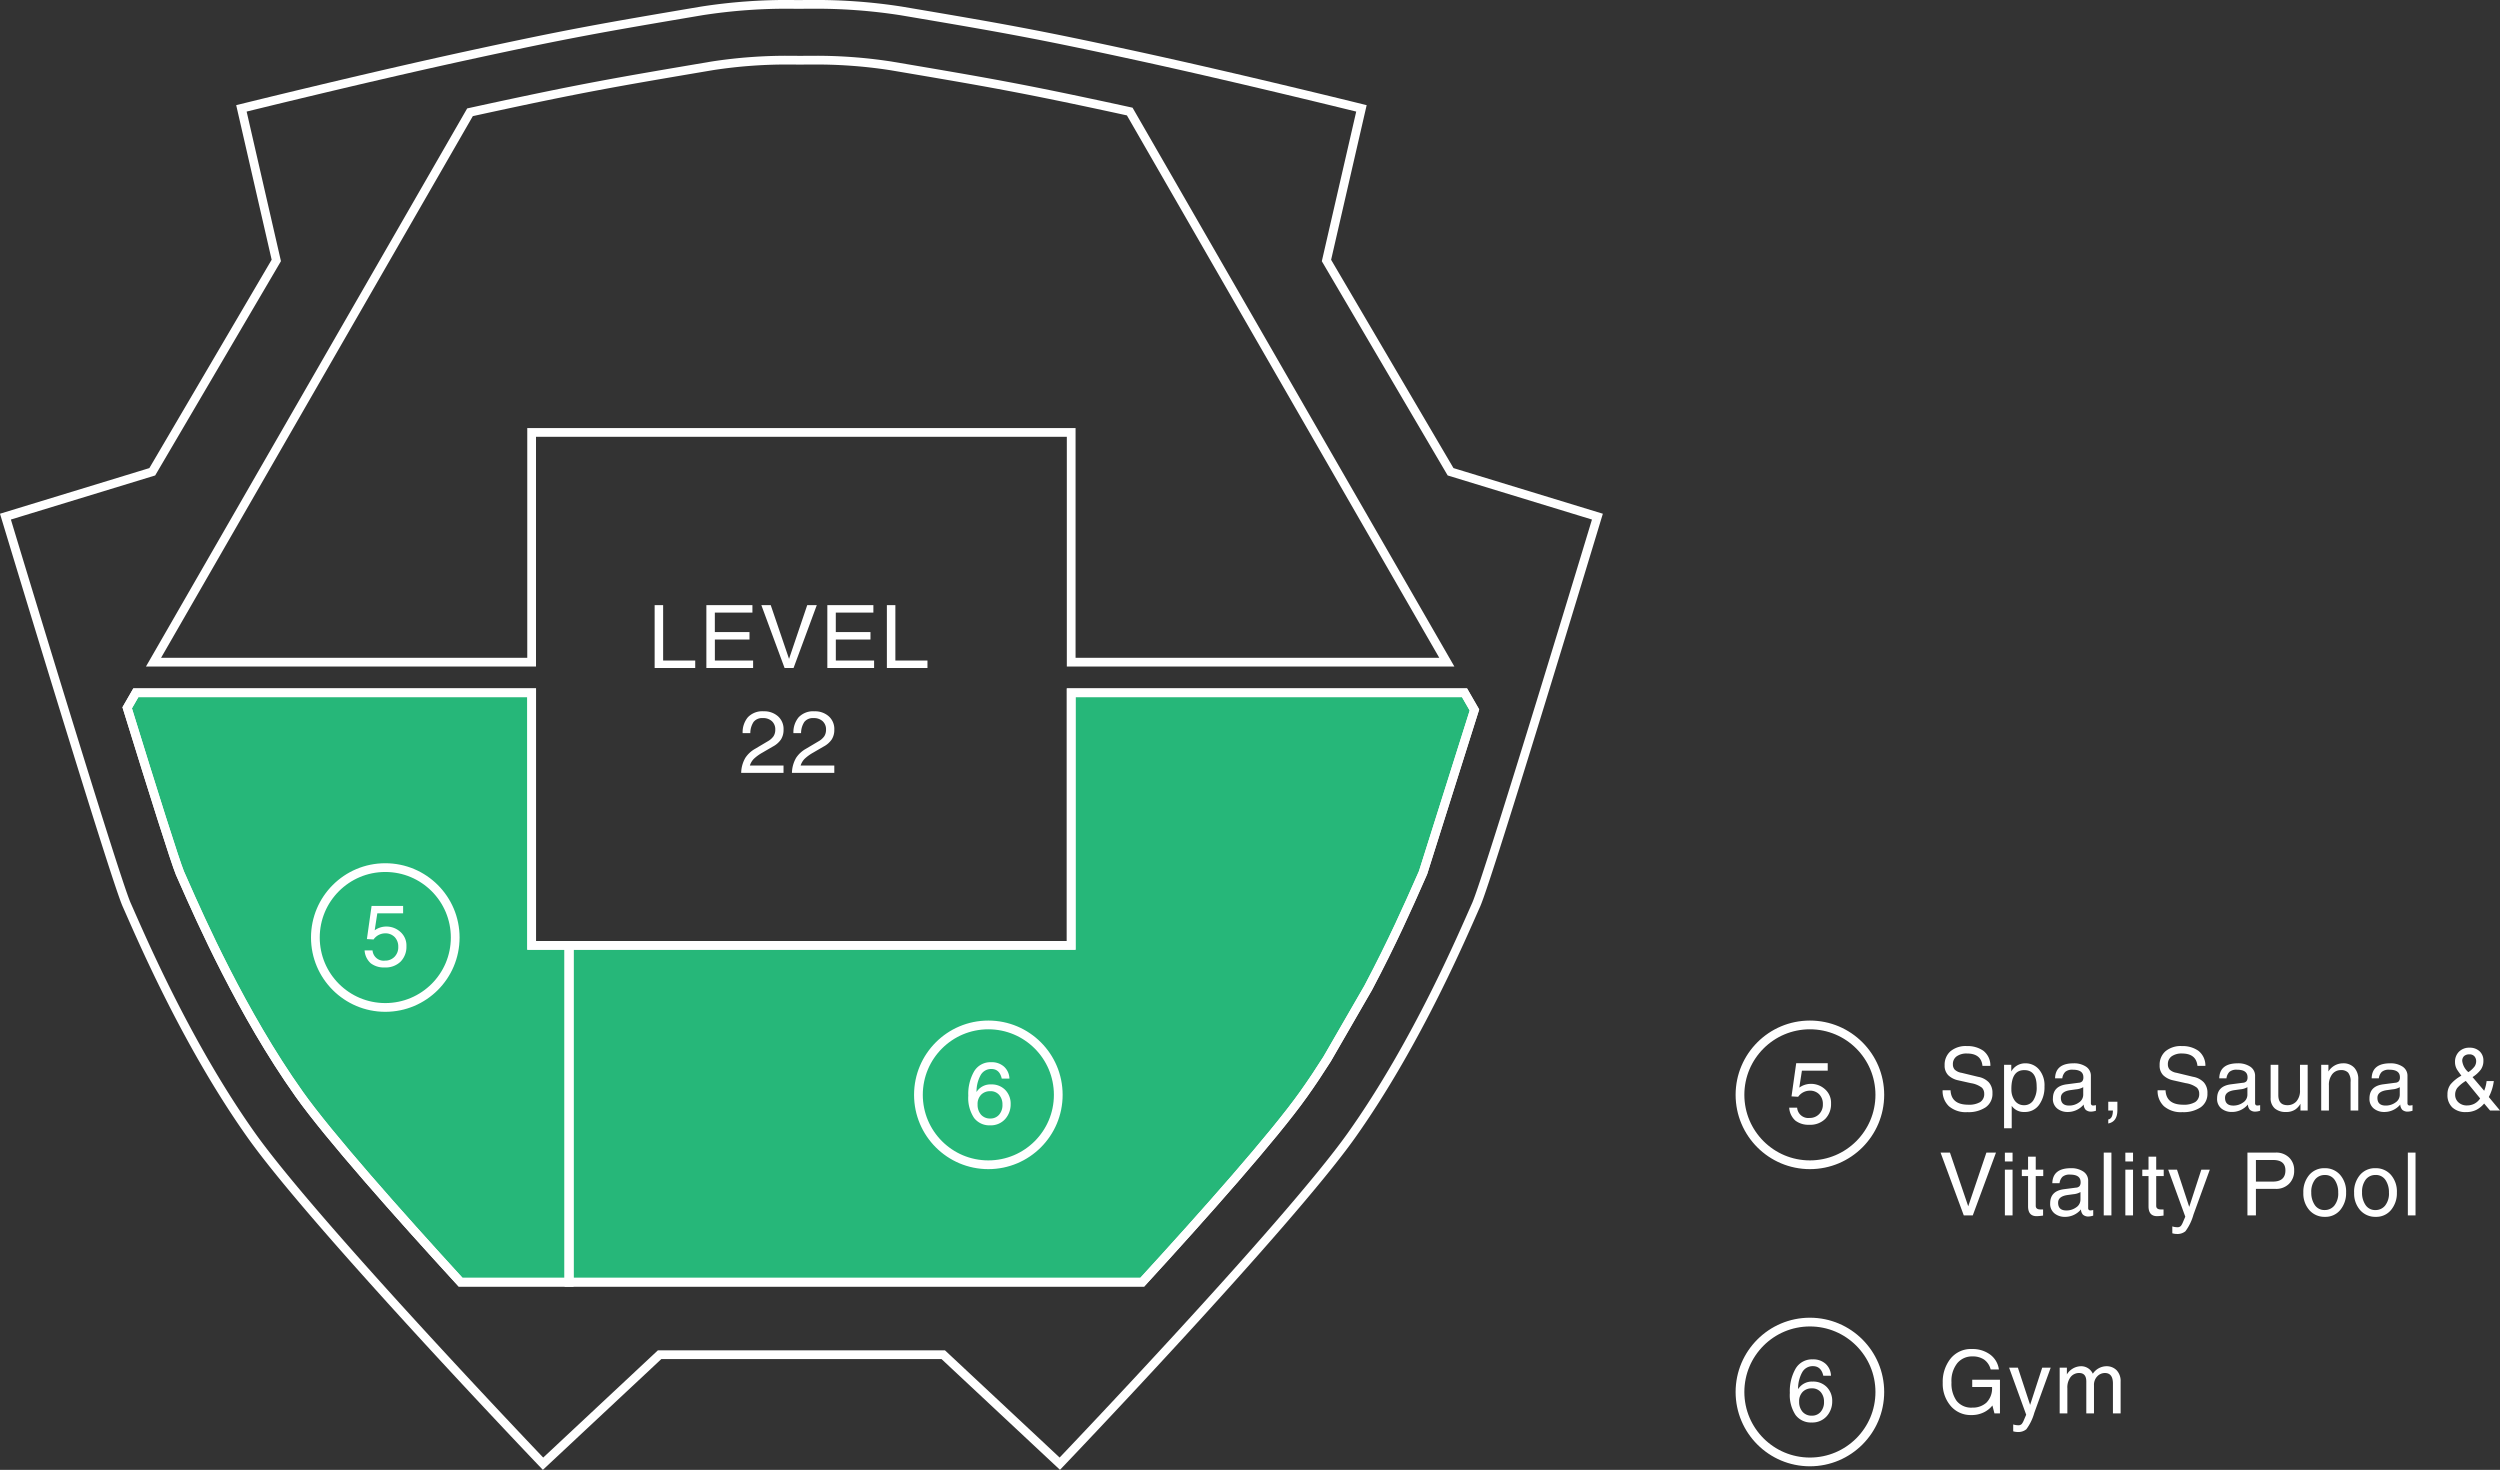 <svg xmlns="http://www.w3.org/2000/svg" width="286.043" height="168.177" viewBox="0 0 286.043 168.177">
  <rect x="0" y="0" width="286.043" height="168.177" fill="#333333" stroke="none"/>
  <g id="Group_5160" data-name="Group 5160" transform="translate(-1460.416 -5384.231)">
    <path id="Path_2890" data-name="Path 2890" d="M.469-2.314h.908q.078,1.65,2.031,1.65a2.5,2.5,0,0,0,1.357-.3,1.067,1.067,0,0,0,.464-.957.962.962,0,0,0-.259-.688A2.756,2.756,0,0,0,3.706-3.13L2.222-3.462a2.329,2.329,0,0,1-1.113-.581A1.548,1.548,0,0,1,.7-5.181a2.05,2.05,0,0,1,.659-1.592,2.729,2.729,0,0,1,1.895-.6,3.129,3.129,0,0,1,1.87.532,2.129,2.129,0,0,1,.811,1.733H5.029Q4.888-6.523,3.247-6.523a1.957,1.957,0,0,0-1.162.317,1.076,1.076,0,0,0-.439.932.87.87,0,0,0,.208.595,1.474,1.474,0,0,0,.79.367l1.889.457a2.208,2.208,0,0,1,1.227.637,1.78,1.78,0,0,1,.412,1.241A1.859,1.859,0,0,1,5.4-.371,3.533,3.533,0,0,1,3.3.186,2.961,2.961,0,0,1,1.187-.493,2.388,2.388,0,0,1,.469-2.314ZM7.5,2.031V-5.234h.825v.771A1.806,1.806,0,0,1,9.942-5.4a2.01,2.01,0,0,1,1.548.693,2.784,2.784,0,0,1,.635,1.958A3.445,3.445,0,0,1,11.52-.664a1.969,1.969,0,0,1-1.694.83,1.666,1.666,0,0,1-1.45-.7V2.031Zm.84-4.492a2.129,2.129,0,0,0,.4,1.353,1.279,1.279,0,0,0,1.055.5,1.226,1.226,0,0,0,1.035-.527,2.672,2.672,0,0,0,.4-1.606q0-1.88-1.416-1.88Q8.336-4.624,8.336-2.461Zm4.752,1.079q0-1.411,1.574-1.616l1.376-.179a.59.59,0,0,0,.42-.186.728.728,0,0,0,.112-.445q0-.861-1.2-.861a1.241,1.241,0,0,0-.874.249,1.27,1.27,0,0,0-.337.737h-.825Q13.376-5.4,15.456-5.4a2.449,2.449,0,0,1,1.421.381,1.24,1.24,0,0,1,.557,1.089V-.884a.34.34,0,0,0,.068.249.3.3,0,0,0,.21.063,1.691,1.691,0,0,0,.3-.044v.64a1.875,1.875,0,0,1-.508.1.911.911,0,0,1-.664-.205.936.936,0,0,1-.229-.605,2.366,2.366,0,0,1-1.855.854A1.857,1.857,0,0,1,13.591-.22,1.381,1.381,0,0,1,13.088-1.382ZM14-1.456q0,.89.947.89a1.879,1.879,0,0,0,1.118-.352,1.055,1.055,0,0,0,.493-.889v-.864a1.944,1.944,0,0,1-.82.248l-.63.087Q14-2.185,14-1.456ZM19.422,0V-1.006h1.045v.962q0,1.321-1.045,1.528V1.021Q19.939.942,19.954,0Zm5.646-2.314h.908q.078,1.65,2.031,1.65a2.5,2.5,0,0,0,1.357-.3,1.067,1.067,0,0,0,.464-.957.962.962,0,0,0-.259-.688,2.756,2.756,0,0,0-1.265-.518l-1.484-.332a2.329,2.329,0,0,1-1.113-.581A1.548,1.548,0,0,1,25.3-5.181a2.05,2.05,0,0,1,.659-1.592,2.729,2.729,0,0,1,1.895-.6,3.129,3.129,0,0,1,1.87.532,2.129,2.129,0,0,1,.811,1.733h-.908q-.142-1.416-1.782-1.416a1.957,1.957,0,0,0-1.162.317,1.076,1.076,0,0,0-.439.932.87.87,0,0,0,.208.595,1.474,1.474,0,0,0,.79.367l1.889.457a2.208,2.208,0,0,1,1.227.637,1.78,1.78,0,0,1,.412,1.241A1.859,1.859,0,0,1,30-.371a3.533,3.533,0,0,1-2.1.557,2.961,2.961,0,0,1-2.109-.679A2.388,2.388,0,0,1,25.068-2.314Zm6.808.933q0-1.411,1.574-1.616l1.376-.179a.59.59,0,0,0,.42-.186.728.728,0,0,0,.112-.445q0-.861-1.2-.861a1.241,1.241,0,0,0-.874.249,1.27,1.27,0,0,0-.337.737h-.825Q32.164-5.4,34.244-5.4a2.449,2.449,0,0,1,1.421.381,1.24,1.24,0,0,1,.557,1.089V-.884a.34.34,0,0,0,.068.249.3.3,0,0,0,.21.063,1.691,1.691,0,0,0,.3-.044v.64a1.875,1.875,0,0,1-.508.1.911.911,0,0,1-.664-.205A.936.936,0,0,1,35.4-.688a2.366,2.366,0,0,1-1.855.854A1.857,1.857,0,0,1,32.379-.22,1.381,1.381,0,0,1,31.876-1.382Zm.908-.074q0,.89.947.89A1.879,1.879,0,0,0,34.85-.918a1.055,1.055,0,0,0,.493-.889v-.864a1.944,1.944,0,0,1-.82.248l-.63.087Q32.784-2.185,32.784-1.456ZM38-1.46V-5.234h.879v3.467q0,1.157,1.045,1.157a1.351,1.351,0,0,0,1.025-.435,1.829,1.829,0,0,0,.41-1.3V-5.234h.879V0h-.825V-.771a2.014,2.014,0,0,1-.571.64,1.83,1.83,0,0,1-1.094.3,1.88,1.88,0,0,1-1.274-.41A1.53,1.53,0,0,1,38-1.46ZM43.787,0V-5.234h.825v.771A1.963,1.963,0,0,1,46.268-5.4a1.678,1.678,0,0,1,1.3.5,1.886,1.886,0,0,1,.459,1.338V0h-.879V-3.252a1.569,1.569,0,0,0-.278-1.079,1.063,1.063,0,0,0-.815-.293,1.246,1.246,0,0,0-1,.459,1.955,1.955,0,0,0-.386,1.294V0Zm5.523-1.382q0-1.411,1.574-1.616l1.376-.179a.59.59,0,0,0,.42-.186.728.728,0,0,0,.112-.445q0-.861-1.2-.861a1.241,1.241,0,0,0-.874.249,1.27,1.27,0,0,0-.337.737H49.56Q49.6-5.4,51.679-5.4A2.449,2.449,0,0,1,53.1-5.02a1.24,1.24,0,0,1,.557,1.089V-.884a.34.34,0,0,0,.068.249.3.3,0,0,0,.21.063,1.691,1.691,0,0,0,.3-.044v.64a1.875,1.875,0,0,1-.508.1.911.911,0,0,1-.664-.205.936.936,0,0,1-.229-.605,2.366,2.366,0,0,1-1.855.854A1.857,1.857,0,0,1,49.813-.22,1.381,1.381,0,0,1,49.311-1.382Zm.908-.074q0,.89.947.89a1.879,1.879,0,0,0,1.118-.352,1.055,1.055,0,0,0,.493-.889v-.864a1.944,1.944,0,0,1-.82.248l-.63.087Q50.219-2.185,50.219-1.456Zm8.015-.371a1.891,1.891,0,0,1,.342-1.149,4.293,4.293,0,0,1,1.253-1.012q-.2-.253-.47-.652a1.65,1.65,0,0,1-.261-.915,1.607,1.607,0,0,1,.451-1.172,1.64,1.64,0,0,1,1.221-.461,1.611,1.611,0,0,1,1.129.4,1.412,1.412,0,0,1,.446,1.1,1.687,1.687,0,0,1-.3,1.012,3.591,3.591,0,0,1-.942.852L62.434-2.26a4.2,4.2,0,0,0,.277-1.11h.825a5.351,5.351,0,0,1-.574,1.825L64.244,0H63.107l-.678-.8a2.887,2.887,0,0,1-.9.729,2.628,2.628,0,0,1-1.2.251,2.183,2.183,0,0,1-1.524-.519A1.922,1.922,0,0,1,58.233-1.827Zm.879.029a1.157,1.157,0,0,0,.368.857,1.39,1.39,0,0,0,1.008.36,1.816,1.816,0,0,0,.8-.185,1.753,1.753,0,0,0,.683-.618l-1.638-2a3.979,3.979,0,0,0-.955.774A1.267,1.267,0,0,0,59.112-1.8Zm.811-3.854a2.034,2.034,0,0,0,.7,1.26,2.712,2.712,0,0,0,.714-.652,1.07,1.07,0,0,0,.179-.6.83.83,0,0,0-.188-.545.719.719,0,0,0-.6-.234.843.843,0,0,0-.6.2A.745.745,0,0,0,59.923-5.652ZM.234,4.813H1.309L3.4,10.96l2.08-6.147H6.577L3.921,12H2.891ZM7.594,12V6.766h.879V12Zm0-6.172V4.822h.879V5.828ZM9.533,7.5V6.766h.713V5.281h.879V6.766h.859V7.5h-.859v3.4q0,.42.532.42h.308v.7a5.908,5.908,0,0,1-.737.068q-.981,0-.981-1.128V7.5Zm3.243,3.12q0-1.411,1.574-1.616l1.376-.179a.59.59,0,0,0,.42-.186.728.728,0,0,0,.112-.445q0-.861-1.2-.861a1.241,1.241,0,0,0-.874.249,1.27,1.27,0,0,0-.337.737h-.825Q13.065,6.6,15.145,6.6a2.449,2.449,0,0,1,1.421.381,1.24,1.24,0,0,1,.557,1.089v3.047a.34.34,0,0,0,.068.249.3.3,0,0,0,.21.063,1.691,1.691,0,0,0,.3-.044v.64a1.875,1.875,0,0,1-.508.1.911.911,0,0,1-.664-.205.936.936,0,0,1-.229-.605,2.366,2.366,0,0,1-1.855.854,1.857,1.857,0,0,1-1.162-.386A1.381,1.381,0,0,1,12.776,10.618Zm.908-.074q0,.89.947.89a1.879,1.879,0,0,0,1.118-.352,1.055,1.055,0,0,0,.493-.889V9.329a1.944,1.944,0,0,1-.82.248l-.63.087Q13.685,9.815,13.685,10.544ZM18.905,12V4.813h.879V12Zm2.472,0V6.766h.879V12Zm0-6.172V4.822h.879V5.828ZM23.316,7.5V6.766h.713V5.281h.879V6.766h.859V7.5h-.859v3.4q0,.42.532.42h.308v.7a5.908,5.908,0,0,1-.737.068q-.981,0-.981-1.128V7.5Zm2.965-.732h1.006l1.4,4.258L30.07,6.766h.972l-1.87,5.146a5.765,5.765,0,0,1-.918,1.9,1.427,1.427,0,0,1-.981.313,1.8,1.8,0,0,1-.522-.078V13.26a1.878,1.878,0,0,0,.557.093.516.516,0,0,0,.43-.156,1.84,1.84,0,0,0,.225-.41l.273-.64ZM35.346,12V4.813h3.218a2.112,2.112,0,0,1,1.548.566,1.964,1.964,0,0,1,.581,1.479A2.054,2.054,0,0,1,40.1,8.392a2.086,2.086,0,0,1-1.528.576H36.317V12Zm.972-3.867h1.924q1.45,0,1.45-1.284,0-1.187-1.411-1.187H36.317ZM41.743,9.4a2.987,2.987,0,0,1,.669-2.021A2.223,2.223,0,0,1,44.189,6.6a2.271,2.271,0,0,1,1.758.757,2.9,2.9,0,0,1,.688,2.026,3,3,0,0,1-.664,1.992,2.186,2.186,0,0,1-1.763.791,2.29,2.29,0,0,1-1.772-.762A2.87,2.87,0,0,1,41.743,9.4Zm.908-.02a2.469,2.469,0,0,0,.4,1.431,1.308,1.308,0,0,0,1.143.576,1.4,1.4,0,0,0,1.089-.5,2.208,2.208,0,0,0,.449-1.5,2.492,2.492,0,0,0-.391-1.431,1.3,1.3,0,0,0-1.147-.576,1.38,1.38,0,0,0-1.113.518A2.294,2.294,0,0,0,42.651,9.383Zm4.9.02a2.987,2.987,0,0,1,.669-2.021A2.223,2.223,0,0,1,50,6.6a2.271,2.271,0,0,1,1.758.757,2.9,2.9,0,0,1,.688,2.026,3,3,0,0,1-.664,1.992,2.186,2.186,0,0,1-1.763.791,2.29,2.29,0,0,1-1.772-.762A2.87,2.87,0,0,1,47.555,9.4Zm.908-.02a2.469,2.469,0,0,0,.4,1.431A1.308,1.308,0,0,0,50,11.39a1.4,1.4,0,0,0,1.089-.5,2.208,2.208,0,0,0,.449-1.5,2.492,2.492,0,0,0-.391-1.431A1.3,1.3,0,0,0,50,7.376a1.38,1.38,0,0,0-1.113.518A2.294,2.294,0,0,0,48.463,9.383ZM53.7,12V4.813h.879V12Z" transform="translate(1682.215 5511.293)" fill="#fff"/>
    <path id="Path_2889" data-name="Path 2889" d="M.483-3.506A4.25,4.25,0,0,1,1.377-6.27a3,3,0,0,1,2.471-1.1,3.4,3.4,0,0,1,2.026.61A2.526,2.526,0,0,1,6.909-5.029H5.967a1.974,1.974,0,0,0-.762-1.138,2.312,2.312,0,0,0-1.323-.356,2.188,2.188,0,0,0-1.729.767A3.258,3.258,0,0,0,1.484-3.55,3.42,3.42,0,0,0,2.07-1.436a2.131,2.131,0,0,0,1.807.771A2.3,2.3,0,0,0,5.488-1.24a2.3,2.3,0,0,0,.635-1.782H3.857v-.835H7.031V0H6.4L6.167-.908a2.82,2.82,0,0,1-.957.771A3.118,3.118,0,0,1,3.745.186,2.982,2.982,0,0,1,1.392-.859,3.889,3.889,0,0,1,.483-3.506ZM8.076-5.234H9.082l1.4,4.258,1.382-4.258h.972L10.967-.088a5.765,5.765,0,0,1-.918,1.9,1.427,1.427,0,0,1-.981.313,1.8,1.8,0,0,1-.522-.078V1.26a1.878,1.878,0,0,0,.557.093.516.516,0,0,0,.43-.156,1.84,1.84,0,0,0,.225-.41l.273-.64ZM13.863,0V-5.234h.825v.771a1.935,1.935,0,0,1,1.6-.937,1.463,1.463,0,0,1,1.367.859A1.9,1.9,0,0,1,19.195-5.4a1.6,1.6,0,0,1,1.182.459,1.777,1.777,0,0,1,.459,1.313V0h-.879V-3.413q0-1.211-.923-1.211a1.2,1.2,0,0,0-.869.381,1.392,1.392,0,0,0-.376,1.03V0H16.91V-3.647q0-.977-.815-.977a1.218,1.218,0,0,0-.972.449,1.965,1.965,0,0,0-.381,1.3V0Z" transform="translate(1682.215 5545.951)" fill="#fff"/>
    <g id="Group_4975" data-name="Group 4975" transform="translate(1474.969 5463.498)">
      <path id="Path_2727" data-name="Path 2727" d="M13.983,0H-31.306l-.989,1.718c3.058,9.9,5.487,17.574,6.03,18.9.119.265.265.595.434.98l.019.043C-24,25.749-19.193,36.657-12.617,45.918-9.233,50.685-1.334,59.588,5.847,67.433h12.42V28.9H13.983Z" transform="translate(32.295 0)" fill="#26b779" stroke="#fff" stroke-width="1"/>
    </g>
    <g id="Group_4976" data-name="Group 4976" transform="translate(1525.531 5463.498)">
      <path id="Path_2728" data-name="Path 2728" d="M30.957,0H-14.05V28.9H-71.5V67.433H-5.914C1.267,59.588,9.166,50.685,12.549,45.918c.933-1.313,1.828-2.658,2.685-4.014l4.7-8.145c2.76-5.207,4.773-9.771,5.806-12.116.181-.408.331-.751.454-1.025.009-.021.017-.046.027-.069L32.089,1.965Z" transform="translate(71.497 0)" fill="#26b779" stroke="#fff" stroke-width="1"/>
    </g>
    <g id="Group_4977" data-name="Group 4977" transform="translate(1477.977 5391.116)">
      <path id="Path_2729" data-name="Path 2729" d="M44.713,20.812l-36.28-63-.758-.166C-4.052-44.9-7.8-45.534-18.929-47.42a55.97,55.97,0,0,0-9.135-.646c-.33,0-.658,0-.987.006h-.142c-.344,0-.674-.006-1-.006a55.908,55.908,0,0,0-9.132.646c-11.131,1.886-14.88,2.521-26.606,5.07l-1.121.245-36.211,62.916H-60V-5.472H1.735V20.812Z" transform="translate(103.267 48.066)" fill="none" stroke="#fff" stroke-width="1"/>
    </g>
    <g id="Group_4978" data-name="Group 4978" transform="translate(1474.969 5463.498)">
      <path id="Path_2730" data-name="Path 2730" d="M13.983,0H-31.306l-.989,1.718c3.058,9.9,5.487,17.574,6.03,18.9.119.265.265.595.434.98l.019.043C-24,25.749-19.193,36.657-12.617,45.918-9.233,50.685-1.334,59.588,5.847,67.433h12.42V28.9H13.983Z" transform="translate(32.295 0)" fill="none" stroke="#fff" stroke-width="1"/>
    </g>
    <g id="Group_4979" data-name="Group 4979" transform="translate(1525.531 5463.498)">
      <path id="Path_2731" data-name="Path 2731" d="M30.957,0H-14.05V28.9H-71.5V67.433H-5.914C1.267,59.588,9.166,50.685,12.549,45.918c.933-1.313,1.828-2.658,2.685-4.014l4.7-8.145c2.76-5.207,4.773-9.771,5.806-12.116.181-.408.331-.751.454-1.025.009-.021.017-.046.027-.069L32.089,1.965Z" transform="translate(71.497 0)" fill="none" stroke="#fff" stroke-width="1"/>
    </g>
    <g id="Group_4980" data-name="Group 4980" transform="translate(1461.039 5384.731)">
      <path id="Path_2732" data-name="Path 2732" d="M27.84,0q-.533,0-1.066.006T25.709,0A63.338,63.338,0,0,0,15.366.748C3.769,2.713.092,3.347-11.57,5.882S-37.3,11.9-37.3,11.9l3.992,17.4L-47.5,53.479-64.3,58.612s12.486,41.323,13.88,44.428,6.655,15.654,14.26,26.365c7.31,10.3,33.371,37.568,33.371,37.568L10.55,154.5H43l13.338,12.471S82.4,139.7,89.709,129.405c7.6-10.712,12.865-23.26,14.26-26.365s13.88-44.428,13.88-44.428l-16.8-5.133-14.2-24.173L90.85,11.9S76.78,8.417,65.118,5.882,49.781,2.713,38.182.748A63.332,63.332,0,0,0,27.84,0Z" transform="translate(64.299 0)" fill="none" stroke="#fff" stroke-width="1"/>
    </g>
    <path id="Path_2891" data-name="Path 2891" d="M-15.31,0V-7.187h.972V-.85h3.672V0Zm5.919,0V-7.187h5.269v.85h-4.3v2.231h3.965v.85H-8.419V-.85h4.375V0ZM-3.1-7.187h1.074L.068-1.04l2.08-6.147H3.242L.586,0H-.444ZM4.449,0V-7.187H9.718v.85h-4.3v2.231H9.386v.85H5.421V-.85H9.8V0Zm6.813,0V-7.187h.972V-.85h3.672V0ZM-5.408,12a3.554,3.554,0,0,1,.478-1.718A3.212,3.212,0,0,1-3.822,9.254l1.428-.848a2.035,2.035,0,0,0,.687-.595,1.371,1.371,0,0,0,.2-.755,1.25,1.25,0,0,0-.385-.965,1.452,1.452,0,0,0-1.033-.356,1.246,1.246,0,0,0-1.063.438,2.349,2.349,0,0,0-.375,1.285h-.879a2.676,2.676,0,0,1,.594-1.812,2.275,2.275,0,0,1,1.821-.688A2.347,2.347,0,0,1-1.2,5.526a1.937,1.937,0,0,1,.64,1.535,2.022,2.022,0,0,1-.3,1.126A2.589,2.589,0,0,1-1.8,9l-1.189.692a5.013,5.013,0,0,0-.956.692,1.86,1.86,0,0,0-.469.78H-.564V12ZM.4,12a3.554,3.554,0,0,1,.478-1.718A3.212,3.212,0,0,1,1.989,9.254l1.428-.848A2.035,2.035,0,0,0,4.1,7.812a1.371,1.371,0,0,0,.2-.755,1.25,1.25,0,0,0-.385-.965,1.452,1.452,0,0,0-1.033-.356,1.246,1.246,0,0,0-1.063.438,2.349,2.349,0,0,0-.375,1.285H.569a2.676,2.676,0,0,1,.594-1.812,2.275,2.275,0,0,1,1.821-.688,2.347,2.347,0,0,1,1.623.567,1.937,1.937,0,0,1,.64,1.535,2.022,2.022,0,0,1-.3,1.126A2.589,2.589,0,0,1,4.007,9l-1.189.692a5.013,5.013,0,0,0-.956.692,1.86,1.86,0,0,0-.469.78H5.247V12Z" transform="translate(1550.628 5460.658)" fill="#fff"/>
    <g id="Group_4983" data-name="Group 4983" transform="translate(1658.533 5501.195)">
      <path id="Path_2895" data-name="Path 2895" d="M.313-1.772h.908A1.278,1.278,0,0,0,2.656-.6a1.467,1.467,0,0,0,1.069-.427A1.539,1.539,0,0,0,4.165-2.18,1.555,1.555,0,0,0,3.76-3.289a1.465,1.465,0,0,0-1.123-.432,1.645,1.645,0,0,0-1.3.7L.577-3.066,1.113-6.86H4.72v.85H1.767l-.3,1.942A2.258,2.258,0,0,1,2.8-4.5a2.37,2.37,0,0,1,1.6.608,2.056,2.056,0,0,1,.7,1.64A2.408,2.408,0,0,1,4.447-.5,2.445,2.445,0,0,1,2.6.181,2.448,2.448,0,0,1,1.021-.293,2.156,2.156,0,0,1,.313-1.772Z" transform="translate(6.286 11.548)" fill="#fff"/>
      <g id="Ellipse_53" data-name="Ellipse 53" transform="translate(0.467 -0.195)" fill="none" stroke="#fff" stroke-width="1">
        <circle cx="8.5" cy="8.5" r="8.5" stroke="none"/>
        <circle cx="8.5" cy="8.5" r="8" fill="none"/>
      </g>
    </g>
    <g id="Group_5117" data-name="Group 5117" transform="translate(1495.533 5483.195)">
      <path id="Path_2894" data-name="Path 2894" d="M.313-1.772h.908A1.278,1.278,0,0,0,2.656-.6a1.467,1.467,0,0,0,1.069-.427A1.539,1.539,0,0,0,4.165-2.18,1.555,1.555,0,0,0,3.76-3.289a1.465,1.465,0,0,0-1.123-.432,1.645,1.645,0,0,0-1.3.7L.577-3.066,1.113-6.86H4.72v.85H1.767l-.3,1.942A2.258,2.258,0,0,1,2.8-4.5a2.37,2.37,0,0,1,1.6.608,2.056,2.056,0,0,1,.7,1.64A2.408,2.408,0,0,1,4.447-.5,2.445,2.445,0,0,1,2.6.181,2.448,2.448,0,0,1,1.021-.293,2.156,2.156,0,0,1,.313-1.772Z" transform="translate(6.286 11.548)" fill="#fff"/>
      <g id="Ellipse_53-2" data-name="Ellipse 53" transform="translate(0.467 -0.195)" fill="none" stroke="#fff" stroke-width="1">
        <circle cx="8.5" cy="8.5" r="8.5" stroke="none"/>
        <circle cx="8.5" cy="8.5" r="8" fill="none"/>
      </g>
    </g>
    <g id="Group_4985" data-name="Group 4985" transform="translate(1658.533 5535.622)">
      <path id="Path_2893" data-name="Path 2893" d="M.386-3.21a5.2,5.2,0,0,1,.655-2.765A2.159,2.159,0,0,1,3.01-7.041a2.085,2.085,0,0,1,1.473.513,1.92,1.92,0,0,1,.61,1.362H4.214q-.244-1.1-1.194-1.1a1.366,1.366,0,0,0-1.219.7,3.9,3.9,0,0,0-.473,1.934A1.862,1.862,0,0,1,2.99-4.5a2.157,2.157,0,0,1,1.633.638,2.249,2.249,0,0,1,.611,1.63,2.518,2.518,0,0,1-.616,1.68A2.2,2.2,0,0,1,2.883.181,2.2,2.2,0,0,1,1.041-.673,4.128,4.128,0,0,1,.386-3.21ZM1.45-2.195a1.7,1.7,0,0,0,.39,1.153A1.348,1.348,0,0,0,2.9-.6,1.288,1.288,0,0,0,3.9-1.022a1.671,1.671,0,0,0,.395-1.172,1.646,1.646,0,0,0-.366-1.094,1.276,1.276,0,0,0-1.043-.437,1.408,1.408,0,0,0-1.029.4A1.52,1.52,0,0,0,1.45-2.195Z" transform="translate(6.286 11.186)" fill="#fff"/>
      <g id="Ellipse_54" data-name="Ellipse 54" transform="translate(0.467 -0.622)" fill="none" stroke="#fff" stroke-width="1">
        <circle cx="8.5" cy="8.5" r="8.5" stroke="none"/>
        <circle cx="8.5" cy="8.5" r="8" fill="none"/>
      </g>
    </g>
    <g id="Group_5118" data-name="Group 5118" transform="translate(1564.533 5501.622)">
      <path id="Path_2892" data-name="Path 2892" d="M.386-3.21a5.2,5.2,0,0,1,.655-2.765A2.159,2.159,0,0,1,3.01-7.041a2.085,2.085,0,0,1,1.473.513,1.92,1.92,0,0,1,.61,1.362H4.214q-.244-1.1-1.194-1.1a1.366,1.366,0,0,0-1.219.7,3.9,3.9,0,0,0-.473,1.934A1.862,1.862,0,0,1,2.99-4.5a2.157,2.157,0,0,1,1.633.638,2.249,2.249,0,0,1,.611,1.63,2.518,2.518,0,0,1-.616,1.68A2.2,2.2,0,0,1,2.883.181,2.2,2.2,0,0,1,1.041-.673,4.128,4.128,0,0,1,.386-3.21ZM1.45-2.195a1.7,1.7,0,0,0,.39,1.153A1.348,1.348,0,0,0,2.9-.6,1.288,1.288,0,0,0,3.9-1.022a1.671,1.671,0,0,0,.395-1.172,1.646,1.646,0,0,0-.366-1.094,1.276,1.276,0,0,0-1.043-.437,1.408,1.408,0,0,0-1.029.4A1.52,1.52,0,0,0,1.45-2.195Z" transform="translate(6.286 11.186)" fill="#fff"/>
      <g id="Ellipse_54-2" data-name="Ellipse 54" transform="translate(0.467 -0.622)" fill="none" stroke="#fff" stroke-width="1">
        <circle cx="8.5" cy="8.5" r="8.5" stroke="none"/>
        <circle cx="8.5" cy="8.5" r="8" fill="none"/>
      </g>
    </g>
  </g>
</svg>